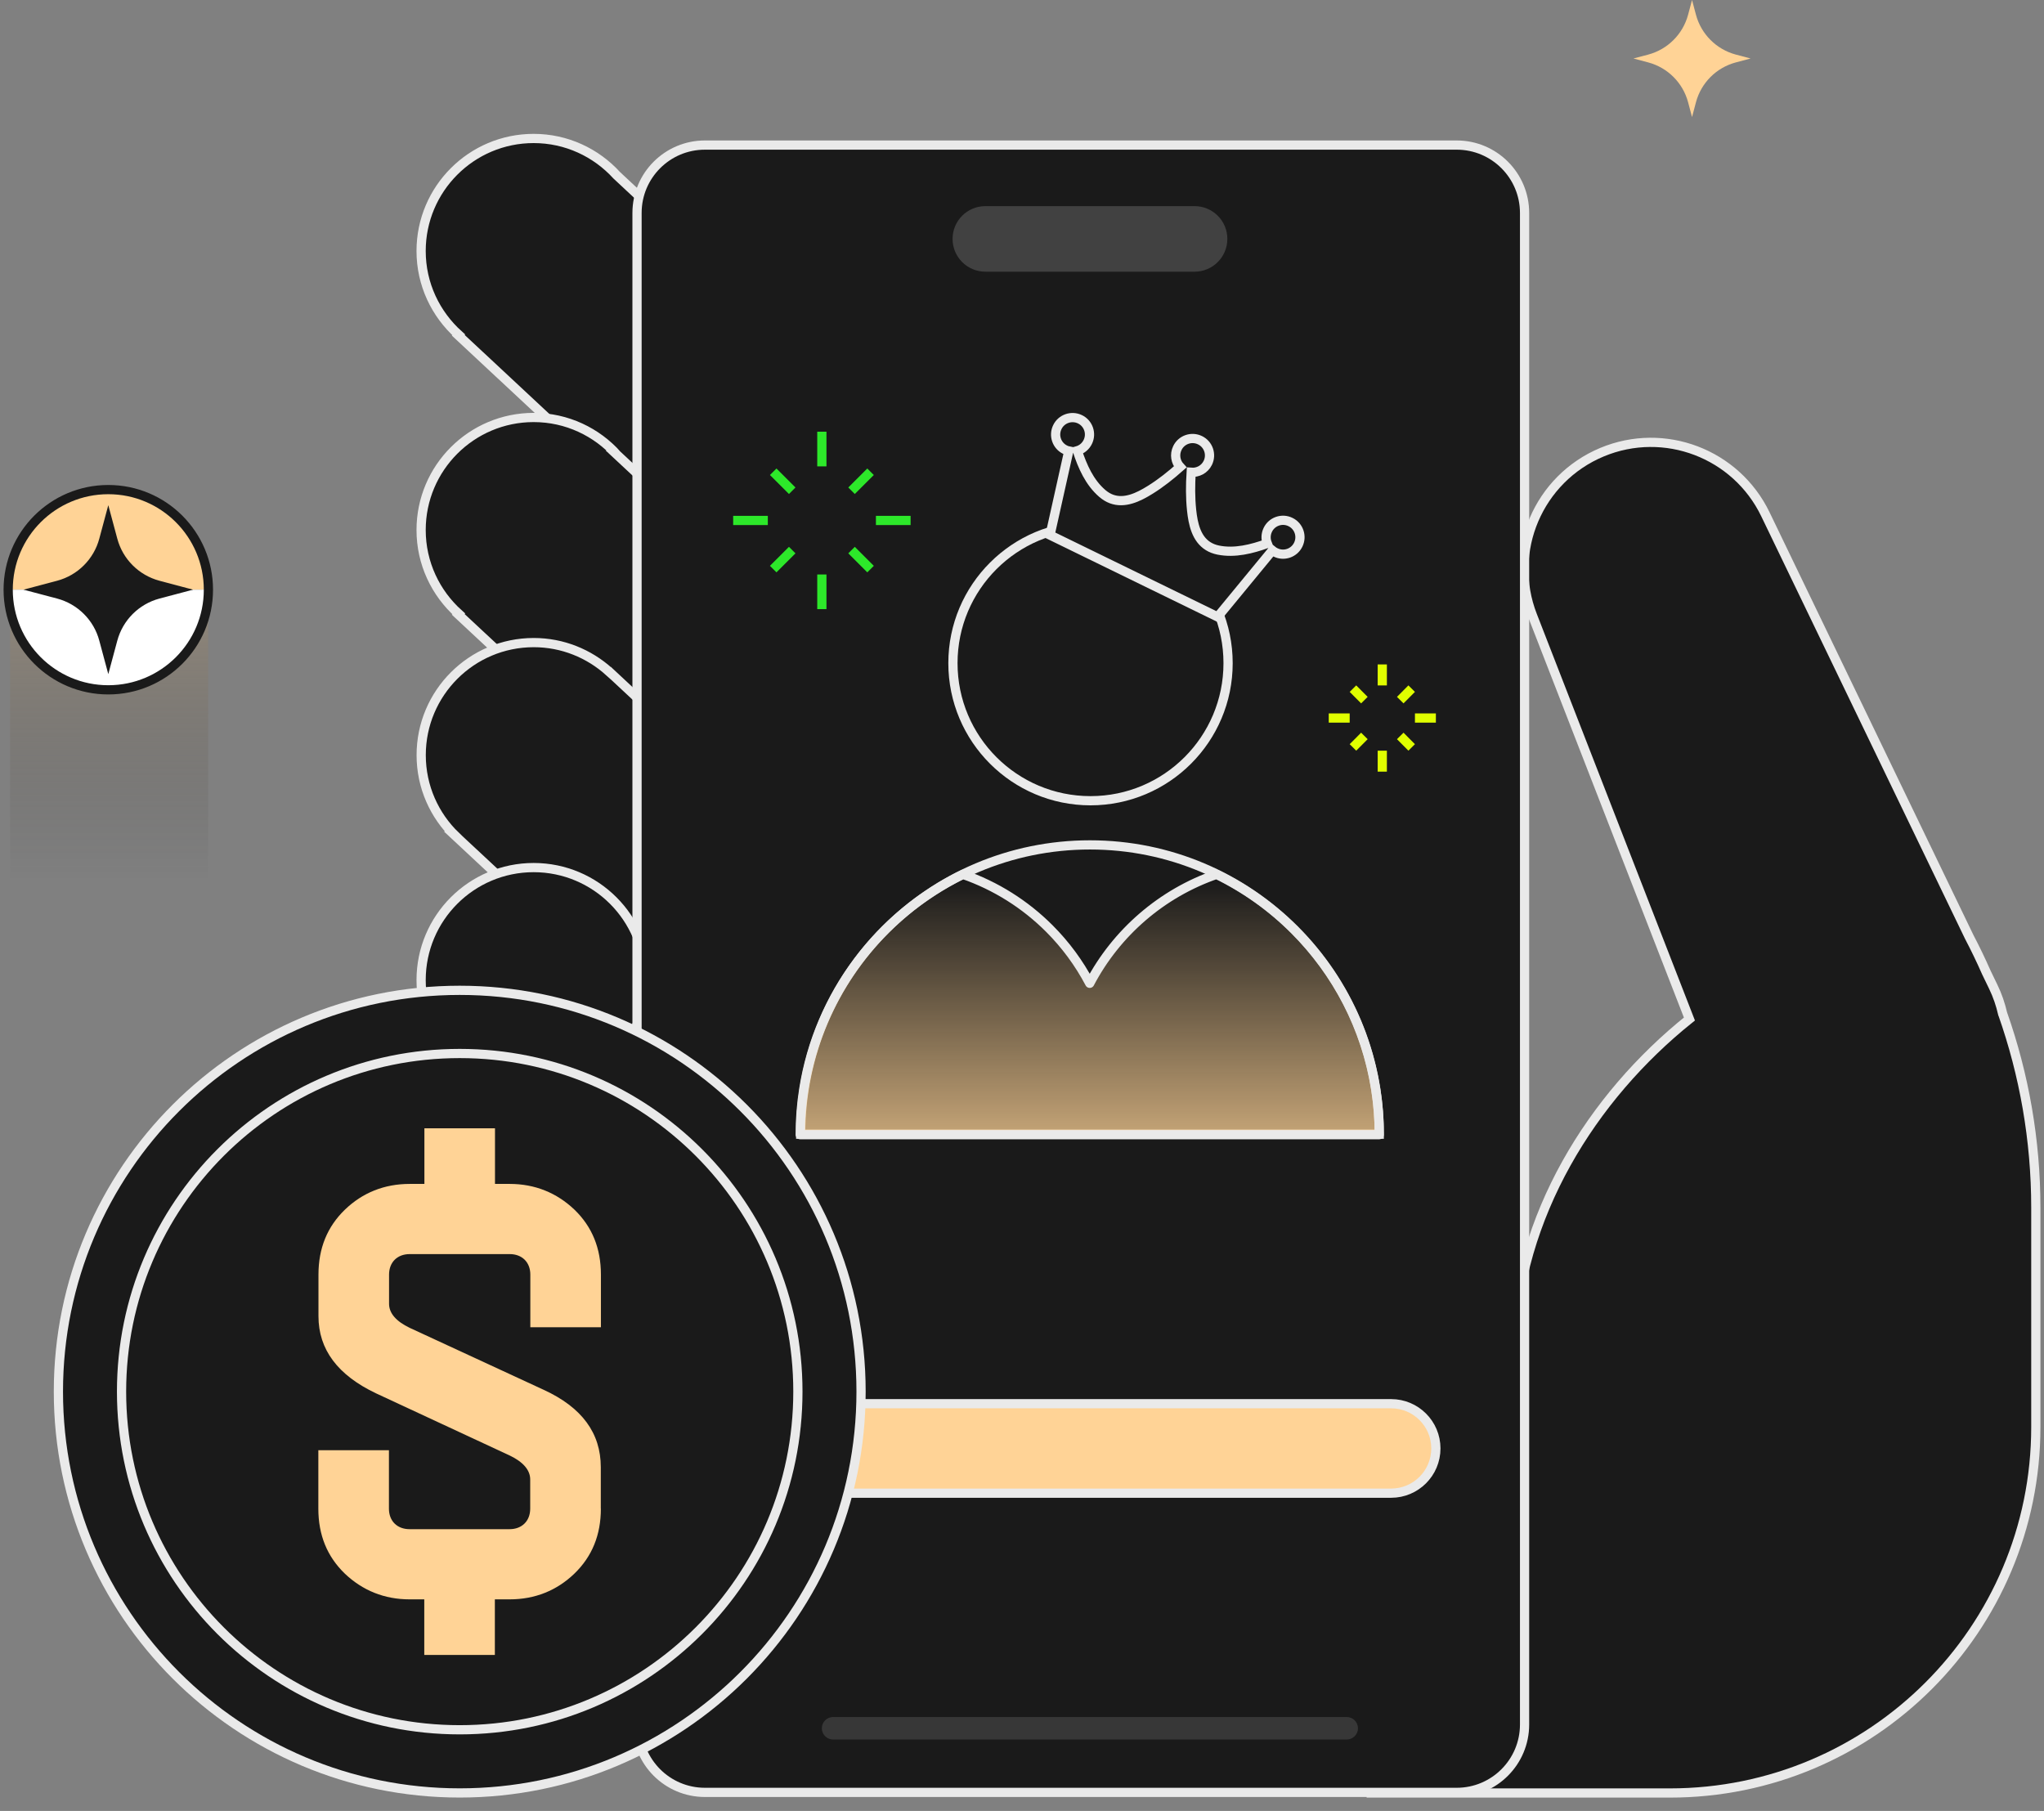 <svg width="114" height="101" viewBox="0 0 114 101" fill="none" xmlns="http://www.w3.org/2000/svg">
<rect x="0" y="0" width="114" height="101" fill="#808080" stroke="none"/>
<path d="M33.965 50.149L25.405 59.329L52.075 84.199L60.635 75.019L33.965 50.149Z" fill="#1A1A1A" stroke="#EAEAEA" stroke-width="0.514"/>
<path d="M34.399 9.778C33.252 8.519 31.602 7.723 29.763 7.723C26.298 7.723 23.487 10.534 23.487 13.999C23.487 15.858 24.3 17.521 25.583 18.672L25.559 18.699L52.227 43.569L60.787 34.388L34.399 9.778Z" fill="#1A1A1A" stroke="#EAEAEA" stroke-width="0.514"/>
<path d="M34.436 25.383C33.285 24.097 31.622 23.284 29.763 23.284C26.298 23.284 23.487 26.095 23.487 29.56C23.487 31.419 24.3 33.086 25.586 34.236L25.559 34.267L52.227 59.137L60.787 49.956L34.433 25.383H34.436Z" fill="#1A1A1A" stroke="#EAEAEA" stroke-width="0.514"/>
<path d="M33.968 37.452V37.458C32.851 36.456 31.383 35.839 29.767 35.839C26.302 35.839 23.491 38.649 23.491 42.115C23.491 43.889 24.23 45.489 25.414 46.629H25.411L52.083 71.502L60.643 62.322L33.971 37.452H33.968Z" fill="#1A1A1A" stroke="#EAEAEA" stroke-width="0.514"/>
<path d="M29.763 60.939C33.229 60.939 36.039 58.129 36.039 54.663C36.039 51.197 33.229 48.387 29.763 48.387C26.297 48.387 23.487 51.197 23.487 54.663C23.487 58.129 26.297 60.939 29.763 60.939Z" fill="#1A1A1A" stroke="#EAEAEA" stroke-width="0.514"/>
<path d="M111.695 56.542C111.577 56.029 111.408 55.523 111.168 55.031L110.78 54.228C110.484 53.556 110.166 52.895 109.826 52.247L98.462 28.683C96.825 25.292 92.827 23.77 89.352 25.218C85.799 26.699 84.075 30.744 85.472 34.331L94.224 56.833C88.782 61.192 84.635 67.812 84.412 75.275H76.477V100H93.131C104.404 100 113.544 90.86 113.544 79.587V67.363C113.544 63.571 112.889 59.93 111.698 56.546L111.695 56.542Z" fill="#1A1A1A" stroke="#EAEAEA" stroke-width="0.514"/>
<path d="M81.244 8.091H39.315C37.224 8.091 35.529 9.786 35.529 11.877V96.18C35.529 98.271 37.224 99.966 39.315 99.966H81.244C83.335 99.966 85.03 98.271 85.03 96.18V11.877C85.03 9.786 83.335 8.091 81.244 8.091Z" fill="#1A1A1A" stroke="#EAEAEA" stroke-width="0.514"/>
<path d="M94.37 0L94.15 0.823C93.86 1.906 93.013 2.753 91.93 3.043L91.103 3.263L91.93 3.482C93.013 3.772 93.86 4.619 94.15 5.702L94.37 6.529L94.589 5.702C94.879 4.619 95.723 3.772 96.809 3.482L97.636 3.263L96.809 3.043C95.726 2.753 94.879 1.906 94.589 0.823L94.37 0Z" fill="#FFD396"/>
<path d="M77.586 78.288H43.991C42.612 78.288 41.494 79.405 41.494 80.783C41.494 82.161 42.612 83.278 43.991 83.278H77.586C78.965 83.278 80.083 82.161 80.083 80.783C80.083 79.405 78.965 78.288 77.586 78.288Z" fill="#FFD396" stroke="#EAEAEA" stroke-width="0.514" stroke-linecap="round" stroke-linejoin="round"/>
<path opacity="0.15" d="M75.11 95.762H46.465C46.118 95.762 45.837 96.043 45.837 96.39C45.837 96.736 46.118 97.017 46.465 97.017H75.11C75.457 97.017 75.738 96.736 75.738 96.39C75.738 96.043 75.457 95.762 75.11 95.762Z" fill="#E0E0E0"/>
<path opacity="0.5" d="M11.611 32.941H0.564V49.511H11.611V32.941Z" fill="url(#paint0_linear_639_8715)"/>
<path d="M11.624 32.89C11.624 32.158 11.479 31.429 11.199 30.754C10.916 30.076 10.507 29.462 9.988 28.943C9.468 28.423 8.854 28.011 8.176 27.731C7.498 27.451 6.769 27.306 6.04 27.306C5.311 27.306 4.579 27.451 3.904 27.731C3.226 28.011 2.609 28.423 2.092 28.943C1.573 29.462 1.161 30.076 0.881 30.754C0.601 31.433 0.456 32.158 0.456 32.89H11.624Z" fill="#FFD396"/>
<path d="M0.456 32.89C0.456 33.622 0.601 34.351 0.881 35.026C1.161 35.704 1.573 36.318 2.092 36.838C2.609 37.357 3.226 37.769 3.904 38.049C4.583 38.329 5.308 38.474 6.04 38.474C6.772 38.474 7.498 38.329 8.176 38.049C8.854 37.769 9.468 37.357 9.988 36.838C10.507 36.318 10.916 35.704 11.199 35.026C11.479 34.348 11.624 33.622 11.624 32.89H0.456Z" fill="white"/>
<path d="M6.04 38.474C2.956 38.474 0.456 35.974 0.456 32.89C0.456 29.806 2.956 27.306 6.04 27.306C9.124 27.306 11.624 29.806 11.624 32.89C11.624 35.974 9.124 38.474 6.04 38.474Z" stroke="#1A1A1A" stroke-width="0.514"/>
<path d="M6.04 29.165L5.787 30.106C5.457 31.341 4.492 32.306 3.257 32.637L2.315 32.887L3.257 33.136C4.492 33.467 5.46 34.432 5.787 35.667L6.04 36.608L6.293 35.667C6.624 34.432 7.589 33.467 8.824 33.136L9.765 32.887L8.824 32.637C7.589 32.306 6.621 31.341 6.293 30.106L6.04 29.165Z" fill="#1A1A1A" stroke="#1A1A1A" stroke-width="0.514"/>
<path opacity="0.2" d="M66.624 11.496H54.957C53.947 11.496 53.128 12.314 53.128 13.324C53.128 14.334 53.947 15.153 54.957 15.153H66.624C67.634 15.153 68.453 14.334 68.453 13.324C68.453 12.314 67.634 11.496 66.624 11.496Z" fill="#E0E0E0"/>
<path d="M45.837 24.077V26.011" stroke="#2DE82A" stroke-width="0.514" stroke-miterlimit="10"/>
<path d="M45.837 32.04V33.973" stroke="#2DE82A" stroke-width="0.514" stroke-miterlimit="10"/>
<path d="M50.787 29.027H48.853" stroke="#2DE82A" stroke-width="0.514" stroke-miterlimit="10"/>
<path d="M42.824 29.027H40.891" stroke="#2DE82A" stroke-width="0.514" stroke-miterlimit="10"/>
<path d="M48.553 26.311L47.493 27.37" stroke="#2DE82A" stroke-width="0.514" stroke-miterlimit="10"/>
<path d="M44.184 30.68L43.124 31.74" stroke="#2DE82A" stroke-width="0.514" stroke-miterlimit="10"/>
<path d="M43.124 26.311L44.184 27.37" stroke="#2DE82A" stroke-width="0.514" stroke-miterlimit="10"/>
<path d="M47.493 30.68L48.553 31.74" stroke="#2DE82A" stroke-width="0.514" stroke-miterlimit="10"/>
<path d="M77.094 37.057V38.228" stroke="#E0FF00" stroke-width="0.514" stroke-miterlimit="10"/>
<path d="M77.094 41.868V43.036" stroke="#E0FF00" stroke-width="0.514" stroke-miterlimit="10"/>
<path d="M80.083 40.046H78.916" stroke="#E0FF00" stroke-width="0.514" stroke-miterlimit="10"/>
<path d="M75.276 40.046H74.108" stroke="#E0FF00" stroke-width="0.514" stroke-miterlimit="10"/>
<path d="M78.733 38.407L78.096 39.048" stroke="#E0FF00" stroke-width="0.514" stroke-miterlimit="10"/>
<path d="M76.096 41.045L75.458 41.686" stroke="#E0FF00" stroke-width="0.514" stroke-miterlimit="10"/>
<path d="M75.458 38.407L76.096 39.048" stroke="#E0FF00" stroke-width="0.514" stroke-miterlimit="10"/>
<path d="M78.096 41.045L78.733 41.686" stroke="#E0FF00" stroke-width="0.514" stroke-miterlimit="10"/>
<path d="M60.821 44.659C65.058 44.659 68.494 41.224 68.494 36.986C68.494 32.749 65.058 29.314 60.821 29.314C56.584 29.314 53.148 32.749 53.148 36.986C53.148 41.224 56.584 44.659 60.821 44.659Z" fill="#1A1A1A" stroke="#EAEAEA" stroke-width="0.514"/>
<path d="M58.581 63.257H44.656C44.656 54.346 51.88 47.122 60.791 47.122C69.702 47.122 76.926 54.346 76.926 63.257H58.581Z" fill="#1A1A1A" stroke="#EAEAEA" stroke-width="0.514"/>
<path d="M76.922 63.284H44.629C44.629 62.42 44.696 61.573 44.828 60.746C45.661 55.463 49.059 51.032 53.705 48.765C55.537 49.4 57.18 50.442 58.523 51.785C59.417 52.679 60.183 53.712 60.777 54.842C62.265 52.014 64.792 49.821 67.849 48.765C69.469 49.555 70.936 50.607 72.195 51.866C74.55 54.221 76.183 57.301 76.726 60.743C76.858 61.57 76.925 62.416 76.925 63.28L76.922 63.284Z" fill="url(#paint1_linear_639_8715)" stroke="#EAEAEA" stroke-width="0.514" stroke-linecap="round" stroke-linejoin="round"/>
<path d="M25.64 99.997C38.003 99.997 48.024 89.976 48.024 77.613C48.024 65.251 38.003 55.233 25.64 55.233C13.278 55.233 3.257 65.254 3.257 77.613C3.257 89.973 13.278 99.997 25.64 99.997Z" fill="#1A1A1A" stroke="#EAEAEA" stroke-width="0.514"/>
<path d="M25.64 96.474C36.056 96.474 44.501 88.032 44.501 77.613C44.501 67.194 36.056 58.756 25.64 58.756C15.225 58.756 6.779 67.198 6.779 77.613C6.779 88.029 15.225 96.474 25.64 96.474Z" fill="#1A1A1A" stroke="#EAEAEA" stroke-width="0.514"/>
<path d="M33.512 84.142C33.512 85.613 33.019 86.814 32.034 87.766C31.052 88.71 29.837 89.2 28.424 89.2H27.6V92.3H23.663V89.2H22.843C21.433 89.2 20.221 88.704 19.233 87.766C18.247 86.814 17.755 85.613 17.755 84.142V80.882H21.692V84.142C21.692 84.83 22.151 85.286 22.843 85.286H28.42C29.108 85.286 29.571 84.83 29.571 84.142V82.512C29.571 81.989 29.176 81.534 28.42 81.173L20.974 77.711C18.841 76.699 17.762 75.268 17.762 73.406V71.088C17.762 69.617 18.254 68.415 19.239 67.464C20.221 66.519 21.436 66.03 22.85 66.03H23.67V62.929H27.607V66.03H28.427C29.837 66.03 31.049 66.526 32.037 67.464C33.022 68.415 33.515 69.617 33.515 71.088V74.023H29.578V71.088C29.578 70.399 29.119 69.944 28.427 69.944H22.85C22.158 69.944 21.699 70.399 21.699 71.088V72.717C21.699 73.24 22.094 73.696 22.85 74.057L30.327 77.515C32.459 78.494 33.508 79.931 33.508 81.827V84.142H33.512Z" fill="#FFD396"/>
<path d="M71.972 29.114C71.503 28.885 70.936 29.081 70.71 29.549C70.589 29.799 70.585 30.073 70.68 30.312C69.809 30.622 68.871 30.865 67.947 30.68C67.731 30.636 67.545 30.562 67.387 30.464C66.719 30.052 66.54 29.219 66.459 28.45C66.385 27.748 66.391 27.039 66.435 26.341C66.813 26.371 67.188 26.175 67.363 25.814C67.592 25.346 67.397 24.779 66.928 24.553C66.459 24.323 65.892 24.519 65.666 24.988C65.49 25.349 65.565 25.767 65.821 26.044C65.295 26.509 64.745 26.951 64.144 27.323C63.49 27.731 62.72 28.102 61.988 27.829C61.816 27.765 61.644 27.663 61.475 27.518C60.76 26.901 60.375 26.017 60.085 25.14C60.331 25.069 60.547 24.897 60.669 24.647C60.898 24.178 60.703 23.611 60.234 23.385C59.765 23.159 59.198 23.351 58.972 23.82C58.742 24.289 58.938 24.856 59.407 25.082C59.474 25.116 59.542 25.14 59.609 25.153C59.356 26.287 58.911 28.277 58.563 29.843L67.91 34.405C68.928 33.166 70.224 31.594 70.963 30.697C71.017 30.741 71.078 30.781 71.145 30.811C71.614 31.041 72.181 30.845 72.407 30.376C72.637 29.907 72.441 29.34 71.972 29.114Z" fill="#1A1A1A" stroke="#EAEAEA" stroke-width="0.514"/>
<defs>
<linearGradient id="paint0_linear_639_8715" x1="6.091" y1="26.112" x2="6.091" y2="49.079" gradientUnits="userSpaceOnUse">
<stop stop-color="#FFD396"/>
<stop offset="1" stop-color="#1A1A1A" stop-opacity="0"/>
</linearGradient>
<linearGradient id="paint1_linear_639_8715" x1="60.777" y1="68.166" x2="60.777" y2="49.15" gradientUnits="userSpaceOnUse">
<stop stop-color="#FFD396"/>
<stop offset="1" stop-color="#FFD396" stop-opacity="0"/>
</linearGradient>
</defs>
</svg>
